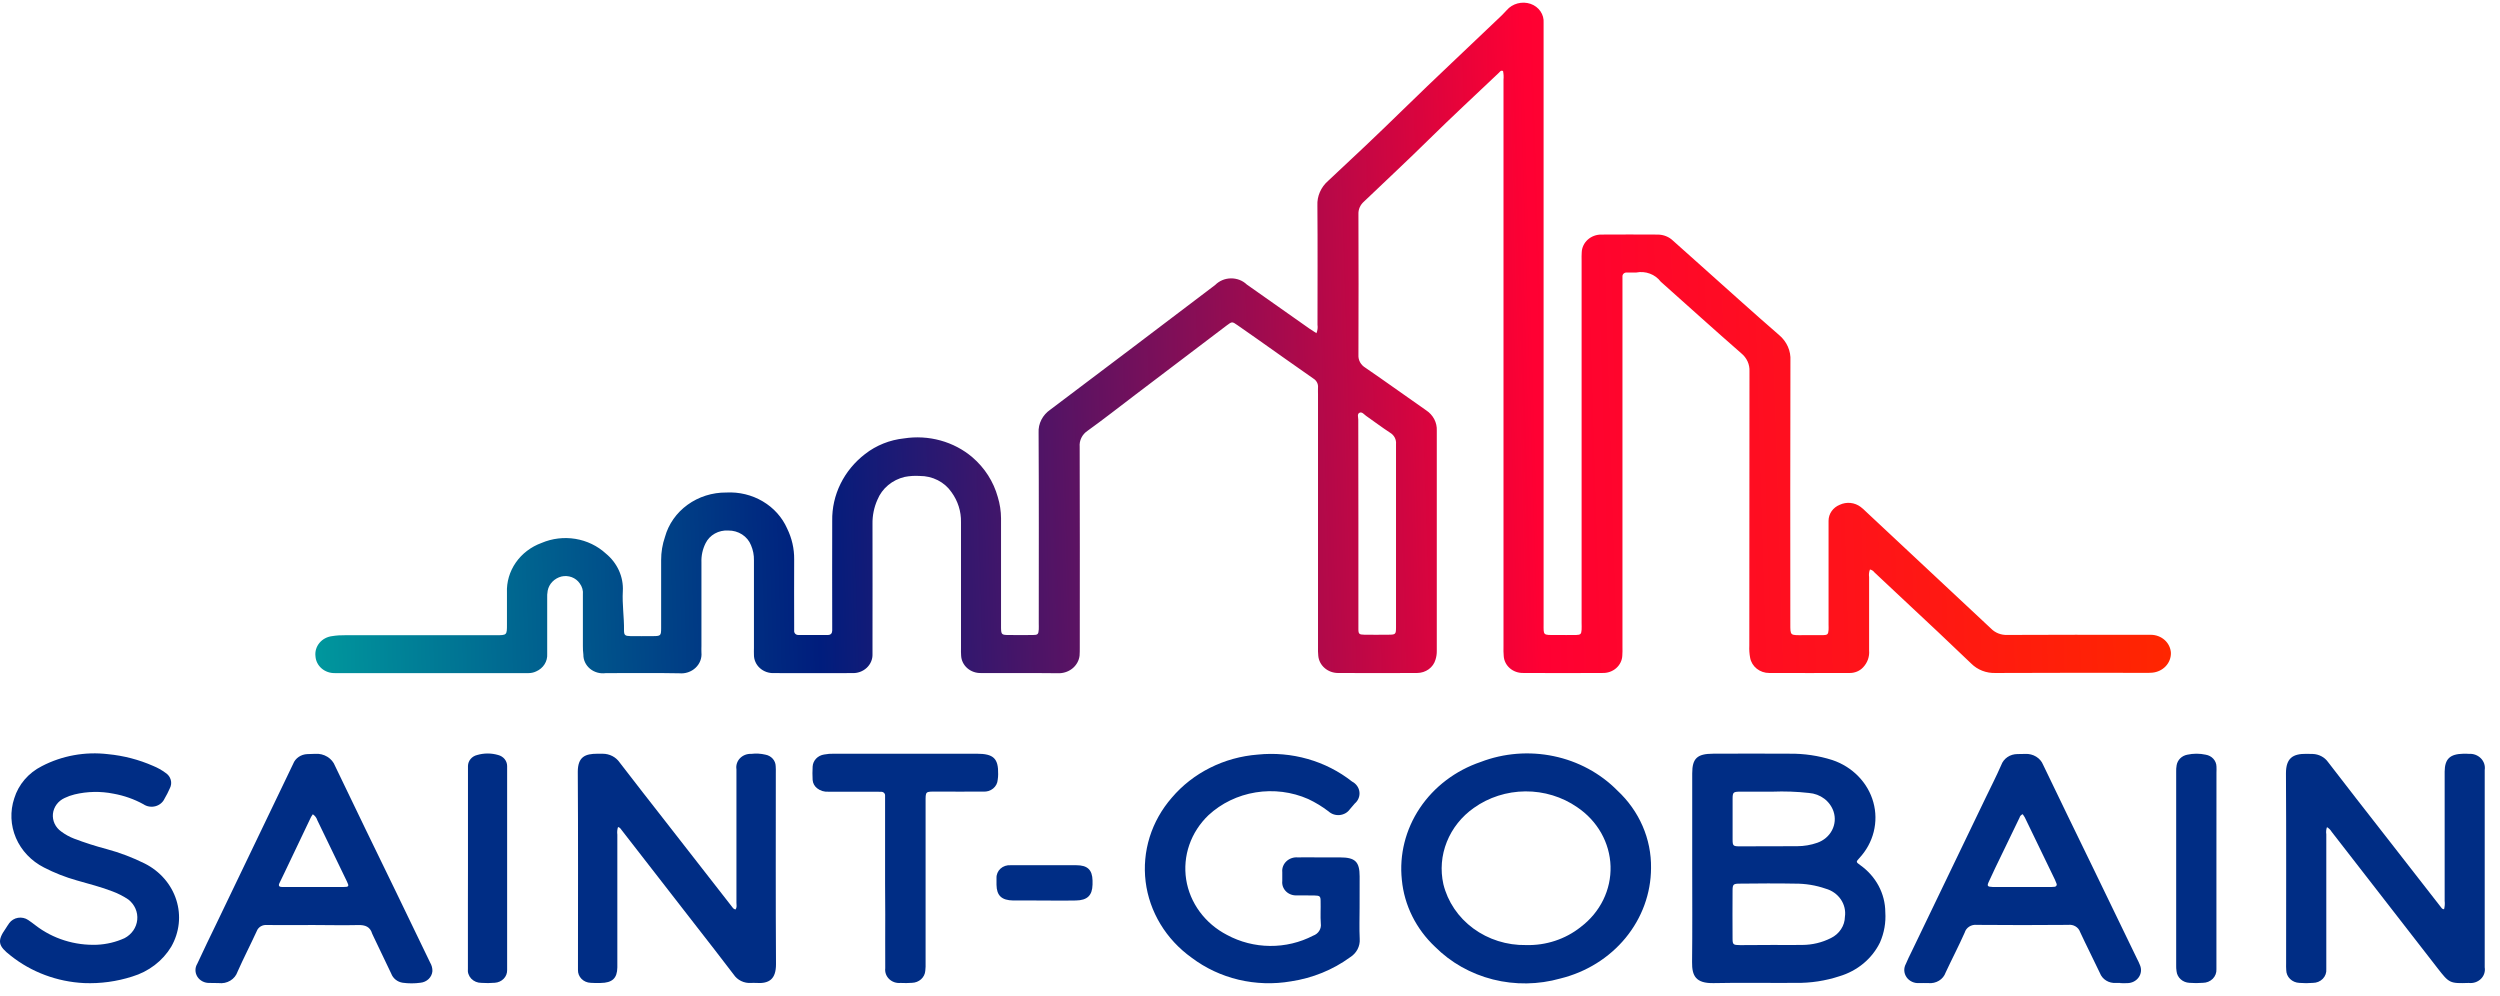 <svg width="123" height="49" viewBox="0 0 123 49" fill="none" xmlns="http://www.w3.org/2000/svg">
<path d="M92.002 28.018C91.955 28.137 91.941 28.266 91.96 28.392C91.96 29.596 91.96 30.801 91.96 32.006C91.973 32.155 91.953 32.305 91.903 32.447C91.853 32.589 91.772 32.719 91.667 32.831C91.586 32.919 91.486 32.989 91.374 33.037C91.261 33.085 91.139 33.111 91.016 33.111C89.696 33.111 88.37 33.118 87.047 33.111C86.822 33.112 86.604 33.037 86.432 32.9C86.26 32.763 86.145 32.573 86.107 32.364C86.07 32.168 86.056 31.968 86.066 31.769C86.066 27.268 86.069 22.769 86.074 18.272C86.083 18.104 86.051 17.936 85.981 17.782C85.91 17.627 85.803 17.49 85.668 17.38C84.336 16.217 83.027 15.032 81.707 13.857C81.574 13.68 81.389 13.543 81.175 13.463C80.961 13.383 80.727 13.364 80.502 13.408C80.35 13.408 80.198 13.408 80.045 13.408C80.016 13.405 79.986 13.408 79.957 13.418C79.929 13.427 79.903 13.442 79.882 13.462C79.861 13.482 79.845 13.506 79.835 13.533C79.825 13.559 79.822 13.588 79.825 13.616C79.825 13.737 79.825 13.859 79.825 13.98C79.825 19.927 79.825 25.874 79.825 31.821C79.825 31.965 79.832 32.109 79.818 32.252C79.809 32.488 79.701 32.711 79.518 32.872C79.335 33.033 79.093 33.118 78.843 33.11C77.543 33.118 76.243 33.118 74.943 33.11C74.7 33.116 74.463 33.032 74.283 32.876C74.104 32.72 73.996 32.504 73.983 32.274C73.97 32.12 73.967 31.965 73.972 31.811C73.972 22.515 73.972 13.218 73.972 3.923C73.986 3.78 73.978 3.636 73.95 3.495C73.84 3.443 73.8 3.528 73.748 3.578C72.6 4.667 71.437 5.743 70.311 6.852C69.257 7.89 68.175 8.898 67.105 9.92C67.016 9.998 66.946 10.093 66.899 10.198C66.853 10.304 66.83 10.418 66.835 10.532C66.843 12.842 66.843 15.152 66.835 17.462C66.827 17.587 66.855 17.712 66.915 17.823C66.976 17.934 67.068 18.027 67.18 18.094C68.184 18.782 69.17 19.493 70.169 20.189C70.338 20.3 70.474 20.45 70.565 20.623C70.656 20.797 70.699 20.99 70.69 21.184C70.69 24.799 70.69 28.413 70.69 32.028C70.692 32.172 70.671 32.315 70.627 32.453C70.574 32.642 70.456 32.809 70.292 32.928C70.127 33.047 69.926 33.111 69.719 33.111C68.42 33.118 67.12 33.118 65.82 33.111C65.577 33.108 65.345 33.02 65.167 32.863C64.989 32.707 64.879 32.494 64.859 32.266C64.846 32.123 64.841 31.979 64.846 31.836C64.846 27.691 64.846 23.546 64.846 19.4C64.846 19.29 64.84 19.179 64.846 19.069C64.855 18.981 64.838 18.893 64.796 18.814C64.755 18.735 64.691 18.668 64.612 18.621C63.67 17.965 62.735 17.299 61.797 16.637C61.497 16.43 61.196 16.217 60.894 16.006C60.622 15.816 60.62 15.813 60.362 16.006C58.854 17.146 57.348 18.289 55.842 19.434C55.066 20.022 54.301 20.625 53.51 21.193C53.378 21.281 53.273 21.399 53.205 21.537C53.136 21.675 53.107 21.827 53.12 21.979C53.131 25.272 53.126 28.566 53.125 31.861C53.125 31.994 53.125 32.127 53.115 32.259C53.088 32.491 52.972 32.706 52.791 32.865C52.609 33.023 52.373 33.115 52.125 33.123C50.837 33.107 49.549 33.123 48.261 33.114C48.011 33.119 47.77 33.032 47.587 32.871C47.405 32.71 47.297 32.488 47.287 32.252C47.275 32.132 47.281 32.009 47.281 31.888C47.281 29.821 47.281 27.754 47.281 25.687C47.291 25.163 47.129 24.65 46.816 24.218C46.647 23.97 46.415 23.767 46.14 23.627C45.866 23.487 45.558 23.415 45.246 23.417C45.001 23.401 44.754 23.417 44.512 23.464C44.21 23.535 43.929 23.674 43.696 23.87C43.462 24.065 43.282 24.311 43.17 24.586C43.001 24.964 42.919 25.371 42.927 25.781C42.933 27.804 42.927 29.827 42.927 31.849C42.927 31.959 42.927 32.071 42.927 32.181C42.932 32.306 42.909 32.431 42.859 32.548C42.81 32.664 42.736 32.77 42.641 32.858C42.546 32.946 42.433 33.014 42.309 33.059C42.184 33.103 42.052 33.122 41.919 33.116C40.643 33.121 39.366 33.121 38.09 33.116C37.96 33.122 37.831 33.104 37.709 33.061C37.587 33.018 37.476 32.952 37.383 32.867C37.289 32.782 37.215 32.68 37.166 32.566C37.116 32.453 37.092 32.331 37.094 32.209C37.087 32.099 37.094 31.988 37.094 31.878C37.094 30.441 37.094 29.003 37.094 27.567C37.1 27.312 37.051 27.059 36.949 26.823C36.864 26.608 36.711 26.424 36.51 26.294C36.309 26.165 36.071 26.098 35.828 26.102C35.598 26.088 35.368 26.14 35.169 26.251C34.971 26.362 34.813 26.528 34.716 26.725C34.569 27.017 34.499 27.338 34.511 27.66C34.511 29.031 34.511 30.401 34.511 31.773C34.511 31.883 34.504 31.994 34.511 32.104C34.524 32.242 34.505 32.381 34.455 32.511C34.404 32.642 34.324 32.76 34.22 32.857C34.116 32.955 33.99 33.03 33.852 33.076C33.713 33.123 33.566 33.139 33.419 33.126C32.209 33.101 31.008 33.12 29.802 33.118C29.664 33.137 29.524 33.127 29.391 33.09C29.258 33.053 29.134 32.989 29.03 32.903C28.925 32.816 28.842 32.709 28.785 32.59C28.728 32.47 28.7 32.34 28.702 32.209C28.684 32.066 28.676 31.922 28.678 31.779C28.678 30.939 28.678 30.099 28.678 29.259C28.7 29.059 28.642 28.859 28.518 28.696C28.423 28.56 28.287 28.456 28.127 28.396C27.967 28.337 27.791 28.326 27.624 28.364C27.453 28.408 27.299 28.497 27.178 28.62C27.058 28.743 26.978 28.896 26.946 29.061C26.923 29.191 26.915 29.324 26.922 29.456C26.922 30.363 26.922 31.269 26.922 32.176C26.934 32.354 26.888 32.531 26.791 32.684C26.694 32.837 26.55 32.959 26.379 33.033C26.263 33.088 26.135 33.117 26.006 33.117H25.62H16.83C16.713 33.117 16.595 33.117 16.479 33.117C16.236 33.123 16 33.04 15.821 32.885C15.642 32.73 15.535 32.515 15.521 32.286C15.493 32.052 15.563 31.817 15.717 31.631C15.871 31.446 16.096 31.326 16.343 31.297C16.551 31.263 16.762 31.249 16.973 31.253H24.384C24.942 31.253 24.942 31.253 24.942 30.719C24.942 30.185 24.942 29.681 24.942 29.161C24.92 28.637 25.072 28.118 25.377 27.679C25.682 27.24 26.125 26.902 26.644 26.713C27.165 26.49 27.746 26.42 28.309 26.512C28.873 26.605 29.395 26.856 29.805 27.232C30.085 27.461 30.306 27.747 30.452 28.068C30.597 28.39 30.663 28.738 30.643 29.087C30.606 29.729 30.711 30.367 30.701 31.008C30.701 31.251 30.751 31.291 31.018 31.297C31.381 31.304 31.744 31.297 32.107 31.297C32.508 31.297 32.527 31.278 32.528 30.905C32.528 29.789 32.528 28.672 32.528 27.555C32.527 27.167 32.591 26.782 32.718 26.413C32.892 25.785 33.283 25.229 33.829 24.834C34.375 24.439 35.044 24.227 35.732 24.232C36.365 24.198 36.992 24.35 37.529 24.668C38.066 24.985 38.485 25.453 38.728 26.005C38.96 26.478 39.078 26.994 39.073 27.515C39.065 28.587 39.073 29.66 39.073 30.735C39.073 30.839 39.073 30.933 39.073 31.033C39.07 31.061 39.074 31.089 39.084 31.115C39.094 31.142 39.11 31.166 39.131 31.186C39.152 31.205 39.178 31.221 39.205 31.23C39.233 31.24 39.263 31.243 39.293 31.241C39.772 31.241 40.252 31.241 40.733 31.241C40.875 31.241 40.942 31.157 40.945 31.027C40.945 30.923 40.945 30.828 40.945 30.729C40.945 29.026 40.937 27.324 40.945 25.621C40.934 24.994 41.074 24.372 41.354 23.803C41.635 23.234 42.048 22.732 42.564 22.336C43.11 21.91 43.776 21.644 44.479 21.569C45.077 21.476 45.689 21.511 46.27 21.671C46.851 21.831 47.387 22.112 47.837 22.494C48.448 23.018 48.883 23.7 49.091 24.454C49.195 24.794 49.249 25.146 49.251 25.5C49.251 27.202 49.251 28.905 49.251 30.606C49.251 30.71 49.251 30.805 49.251 30.904C49.26 31.216 49.284 31.24 49.62 31.243C50.018 31.243 50.416 31.248 50.814 31.243C51.062 31.243 51.093 31.202 51.107 30.97C51.113 30.866 51.107 30.77 51.107 30.672C51.107 27.543 51.117 24.415 51.099 21.287C51.088 21.067 51.135 20.849 51.236 20.651C51.337 20.454 51.489 20.283 51.677 20.154C54.386 18.114 57.09 16.069 59.789 14.019C59.888 13.919 60.008 13.838 60.14 13.783C60.273 13.727 60.416 13.698 60.561 13.696C60.706 13.694 60.85 13.72 60.984 13.771C61.118 13.823 61.24 13.9 61.342 13.998L64.439 16.179C64.54 16.25 64.646 16.314 64.769 16.393C64.824 16.261 64.842 16.118 64.821 15.978C64.821 14.021 64.832 12.065 64.816 10.108C64.805 9.883 64.847 9.659 64.938 9.45C65.029 9.242 65.166 9.054 65.341 8.901C66.584 7.745 67.818 6.581 69.029 5.395C70.623 3.837 72.257 2.316 73.871 0.771C73.961 0.685 74.043 0.591 74.13 0.501C74.268 0.341 74.454 0.225 74.664 0.169C74.874 0.113 75.098 0.12 75.303 0.189C75.503 0.258 75.674 0.387 75.79 0.555C75.906 0.724 75.96 0.924 75.945 1.124C75.945 1.257 75.945 1.389 75.945 1.522C75.945 11.238 75.945 20.955 75.945 30.672C75.945 31.275 75.897 31.243 76.56 31.242C76.89 31.242 77.22 31.247 77.543 31.242C77.763 31.235 77.801 31.197 77.815 30.983C77.823 30.873 77.815 30.762 77.815 30.652C77.815 24.705 77.815 18.758 77.815 12.811C77.815 12.678 77.81 12.545 77.821 12.413C77.83 12.178 77.936 11.955 78.116 11.792C78.296 11.629 78.537 11.539 78.787 11.541C79.711 11.53 80.636 11.541 81.561 11.541C81.702 11.542 81.842 11.569 81.971 11.621C82.101 11.673 82.218 11.749 82.316 11.845C82.79 12.272 83.267 12.698 83.747 13.123C85.005 14.245 86.255 15.379 87.532 16.484C87.719 16.641 87.866 16.835 87.963 17.053C88.06 17.272 88.103 17.508 88.089 17.744C88.08 22.054 88.078 26.365 88.084 30.677C88.084 31.288 88.071 31.25 88.704 31.25C89.034 31.25 89.365 31.25 89.688 31.25C89.917 31.244 89.949 31.207 89.965 30.996C89.972 30.907 89.965 30.819 89.965 30.731C89.965 29.138 89.965 27.545 89.965 25.953C89.965 25.843 89.965 25.731 89.965 25.621C89.965 25.454 90.017 25.29 90.115 25.15C90.213 25.01 90.352 24.901 90.516 24.835C90.679 24.758 90.863 24.727 91.045 24.745C91.227 24.764 91.399 24.831 91.542 24.939C91.633 25.008 91.719 25.084 91.798 25.165C93.852 27.084 95.906 29.005 97.96 30.927C98.061 31.031 98.185 31.112 98.323 31.166C98.462 31.22 98.61 31.245 98.76 31.239C100.984 31.226 103.209 31.232 105.433 31.232C105.562 31.232 105.69 31.232 105.819 31.232C106.074 31.232 106.319 31.325 106.503 31.49C106.687 31.656 106.797 31.883 106.809 32.123C106.814 32.363 106.724 32.596 106.555 32.777C106.386 32.957 106.152 33.07 105.898 33.095C105.782 33.105 105.664 33.108 105.547 33.104C103.088 33.104 100.629 33.097 98.176 33.111C97.954 33.118 97.733 33.081 97.528 33.001C97.323 32.921 97.138 32.801 96.986 32.649C95.906 31.614 94.816 30.585 93.716 29.562C93.218 29.095 92.72 28.627 92.221 28.16C92.169 28.088 92.091 28.037 92.002 28.018ZM66.833 25.719V29.795C66.833 30.181 66.833 30.569 66.833 30.955C66.833 31.191 66.873 31.223 67.123 31.228C67.509 31.237 67.893 31.228 68.281 31.228C68.67 31.228 68.683 31.211 68.684 30.858C68.684 30.184 68.684 29.508 68.684 28.837C68.684 26.506 68.684 24.175 68.684 21.846C68.694 21.737 68.673 21.628 68.622 21.53C68.571 21.432 68.492 21.349 68.395 21.291C67.99 21.028 67.608 20.736 67.211 20.46C67.112 20.391 67.014 20.247 66.887 20.308C66.761 20.37 66.827 20.531 66.827 20.646C66.829 22.341 66.831 24.032 66.833 25.719Z" fill="url(#paint0_linear)"/>
<path d="M83.257 42.694C83.257 41.147 83.257 39.599 83.257 38.052C83.257 37.313 83.498 37.084 84.287 37.082C85.54 37.082 86.792 37.069 88.044 37.082C88.76 37.073 89.472 37.178 90.15 37.394C90.641 37.558 91.081 37.834 91.433 38.197C91.785 38.559 92.038 38.997 92.169 39.473C92.301 39.949 92.306 40.448 92.186 40.927C92.066 41.405 91.824 41.849 91.48 42.218C91.308 42.408 91.309 42.408 91.522 42.563C91.903 42.833 92.213 43.182 92.428 43.583C92.642 43.985 92.755 44.428 92.757 44.878C92.792 45.387 92.702 45.898 92.495 46.369C92.303 46.763 92.027 47.114 91.684 47.4C91.34 47.686 90.937 47.901 90.5 48.031C89.813 48.257 89.089 48.368 88.362 48.358C87.016 48.368 85.668 48.339 84.323 48.369C83.418 48.39 83.243 47.999 83.25 47.336C83.268 45.79 83.257 44.242 83.257 42.694ZM87.162 46.491C87.664 46.491 88.167 46.501 88.67 46.491C89.163 46.489 89.649 46.373 90.083 46.152C90.287 46.053 90.458 45.903 90.579 45.718C90.701 45.534 90.767 45.322 90.77 45.105C90.813 44.806 90.741 44.501 90.567 44.248C90.393 43.994 90.128 43.807 89.821 43.722C89.336 43.554 88.824 43.471 88.308 43.475C87.407 43.456 86.507 43.467 85.607 43.475C85.277 43.475 85.244 43.508 85.242 43.818C85.237 44.602 85.237 45.386 85.242 46.17C85.242 46.474 85.272 46.498 85.616 46.5C86.131 46.494 86.646 46.492 87.159 46.492L87.162 46.491ZM87.197 38.95C86.592 38.95 86.097 38.95 85.61 38.95C85.28 38.95 85.246 38.984 85.244 39.292C85.24 39.966 85.24 40.638 85.244 41.311C85.244 41.61 85.274 41.639 85.579 41.64C86.526 41.64 87.473 41.64 88.419 41.633C88.757 41.633 89.093 41.576 89.409 41.465C89.726 41.355 89.986 41.135 90.135 40.849C90.285 40.564 90.312 40.235 90.212 39.931C90.13 39.682 89.971 39.461 89.756 39.297C89.54 39.134 89.277 39.035 89.001 39.014C88.402 38.947 87.798 38.926 87.195 38.95H87.197Z" fill="#002D85"/>
<path d="M120.249 44.734C120.283 44.6 120.293 44.462 120.277 44.325C120.277 42.303 120.277 40.281 120.277 38.259C120.277 38.156 120.277 38.061 120.277 37.961C120.285 37.338 120.537 37.099 121.189 37.084C121.283 37.08 121.377 37.082 121.47 37.09C121.579 37.082 121.69 37.098 121.792 37.136C121.894 37.175 121.985 37.234 122.06 37.31C122.135 37.386 122.19 37.477 122.223 37.576C122.255 37.675 122.264 37.78 122.248 37.882C122.248 41.12 122.248 44.357 122.248 47.594C122.265 47.697 122.257 47.801 122.224 47.9C122.192 47.999 122.135 48.089 122.058 48.164C121.982 48.238 121.888 48.295 121.784 48.329C121.681 48.363 121.57 48.374 121.461 48.361C120.529 48.392 120.502 48.374 119.927 47.634C118.193 45.396 116.456 43.159 114.718 40.925C114.662 40.831 114.583 40.752 114.487 40.695C114.446 40.808 114.435 40.929 114.454 41.047C114.454 43.158 114.454 45.27 114.454 47.383C114.454 47.487 114.454 47.583 114.454 47.681C114.461 47.768 114.45 47.855 114.42 47.936C114.391 48.018 114.343 48.093 114.281 48.157C114.219 48.221 114.144 48.271 114.06 48.306C113.976 48.34 113.885 48.358 113.793 48.358C113.572 48.377 113.349 48.377 113.128 48.358C112.955 48.351 112.792 48.282 112.672 48.165C112.551 48.048 112.484 47.891 112.483 47.728C112.472 47.618 112.477 47.507 112.477 47.397C112.477 44.281 112.487 41.165 112.469 38.048C112.469 37.298 112.813 37.081 113.474 37.089C113.584 37.089 113.684 37.089 113.79 37.095C113.936 37.1 114.079 37.138 114.208 37.205C114.336 37.271 114.446 37.365 114.529 37.479C115.464 38.695 116.406 39.906 117.353 41.115C118.273 42.299 119.195 43.482 120.119 44.665C120.132 44.686 120.151 44.704 120.174 44.716C120.197 44.728 120.223 44.734 120.249 44.734Z" fill="#002D85"/>
<path d="M30.406 40.689C30.367 40.812 30.356 40.941 30.373 41.068C30.373 43.156 30.373 45.244 30.373 47.332C30.373 47.42 30.373 47.509 30.373 47.597C30.365 48.131 30.126 48.355 29.552 48.362C29.388 48.368 29.225 48.366 29.061 48.355C28.889 48.349 28.727 48.279 28.61 48.16C28.493 48.041 28.43 47.883 28.436 47.721C28.436 47.654 28.436 47.587 28.436 47.522C28.436 44.34 28.448 41.158 28.427 37.975C28.427 37.213 28.817 37.088 29.377 37.084C29.471 37.084 29.564 37.084 29.658 37.084C29.822 37.085 29.983 37.124 30.127 37.198C30.271 37.272 30.393 37.379 30.483 37.509C31.238 38.494 32.003 39.47 32.767 40.448C33.842 41.828 34.917 43.207 35.993 44.586C36.04 44.646 36.075 44.721 36.184 44.748C36.27 44.644 36.233 44.522 36.233 44.411C36.233 42.323 36.233 40.234 36.233 38.147C36.233 38.043 36.233 37.947 36.233 37.849C36.217 37.752 36.225 37.653 36.255 37.559C36.285 37.466 36.336 37.379 36.406 37.307C36.476 37.234 36.562 37.178 36.657 37.14C36.753 37.103 36.856 37.086 36.96 37.091C37.193 37.062 37.43 37.075 37.658 37.129C37.797 37.154 37.924 37.224 38.016 37.326C38.108 37.428 38.16 37.557 38.164 37.692C38.175 37.802 38.17 37.913 38.17 38.023C38.17 41.161 38.16 44.299 38.179 47.437C38.179 48.159 37.86 48.408 37.2 48.361C37.118 48.356 37.036 48.356 36.955 48.361C36.785 48.373 36.615 48.34 36.464 48.266C36.313 48.193 36.186 48.082 36.096 47.946C35.477 47.128 34.842 46.321 34.213 45.51C33.002 43.951 31.791 42.393 30.582 40.836C30.538 40.781 30.51 40.714 30.406 40.689Z" fill="#002D85"/>
<path d="M81.231 42.711C81.226 43.955 80.786 45.162 79.979 46.144C79.172 47.127 78.043 47.829 76.768 48.143C75.689 48.448 74.541 48.464 73.453 48.189C72.365 47.914 71.38 47.358 70.607 46.585C69.668 45.702 69.089 44.535 68.971 43.289C68.84 42.052 69.152 40.809 69.855 39.758C70.558 38.708 71.612 37.908 72.851 37.488C73.99 37.051 75.243 36.952 76.443 37.203C77.643 37.453 78.734 38.043 79.572 38.892C80.107 39.389 80.531 39.985 80.816 40.641C81.101 41.297 81.242 42.002 81.231 42.711ZM75.079 46.497C76.061 46.524 77.019 46.208 77.769 45.61C78.243 45.253 78.622 44.797 78.877 44.279C79.132 43.76 79.256 43.192 79.239 42.62C79.222 42.048 79.064 41.488 78.779 40.983C78.493 40.479 78.088 40.044 77.594 39.712C76.856 39.202 75.963 38.93 75.049 38.936C74.134 38.943 73.246 39.227 72.516 39.747C71.912 40.172 71.451 40.752 71.185 41.417C70.918 42.083 70.859 42.806 71.014 43.502C71.226 44.365 71.745 45.134 72.485 45.679C73.225 46.224 74.141 46.513 75.079 46.497Z" fill="#002D85"/>
<path d="M66.892 44.639C66.892 45.159 66.872 45.678 66.898 46.197C66.91 46.374 66.873 46.55 66.789 46.709C66.706 46.867 66.579 47.002 66.423 47.099C65.575 47.717 64.577 48.123 63.519 48.282C62.663 48.43 61.784 48.402 60.94 48.202C60.096 48.001 59.308 47.632 58.629 47.119C58.004 46.671 57.481 46.109 57.093 45.466C56.704 44.823 56.456 44.112 56.365 43.377C56.275 42.642 56.342 41.897 56.563 41.186C56.785 40.476 57.156 39.816 57.655 39.244C58.169 38.639 58.809 38.139 59.536 37.775C60.262 37.41 61.059 37.19 61.879 37.126C62.707 37.041 63.546 37.115 64.344 37.343C65.141 37.57 65.882 37.948 66.522 38.453C66.621 38.504 66.705 38.577 66.768 38.665C66.831 38.753 66.871 38.855 66.884 38.961C66.897 39.066 66.883 39.173 66.843 39.273C66.803 39.373 66.738 39.462 66.654 39.533C66.573 39.628 66.496 39.725 66.412 39.816C66.356 39.895 66.282 39.962 66.196 40.011C66.11 40.059 66.014 40.09 65.914 40.1C65.814 40.11 65.713 40.099 65.618 40.068C65.523 40.037 65.436 39.986 65.364 39.92C65.055 39.684 64.72 39.48 64.364 39.312C63.557 38.957 62.655 38.843 61.778 38.986C60.901 39.128 60.091 39.52 59.456 40.108C59.027 40.519 58.704 41.018 58.514 41.567C58.324 42.115 58.271 42.698 58.359 43.269C58.448 43.839 58.676 44.383 59.025 44.857C59.374 45.331 59.834 45.722 60.37 45.999C61.014 46.347 61.741 46.534 62.483 46.54C63.224 46.547 63.955 46.373 64.605 46.035C64.731 45.991 64.838 45.908 64.906 45.799C64.975 45.69 65.002 45.562 64.984 45.437C64.957 45.074 64.984 44.71 64.974 44.344C64.974 44.092 64.938 44.064 64.663 44.057C64.389 44.051 64.101 44.057 63.821 44.052C63.721 44.06 63.62 44.047 63.526 44.014C63.431 43.981 63.346 43.929 63.276 43.861C63.206 43.793 63.153 43.711 63.12 43.621C63.088 43.532 63.077 43.436 63.088 43.342C63.088 43.199 63.088 43.055 63.088 42.911C63.078 42.814 63.09 42.716 63.125 42.624C63.16 42.532 63.215 42.448 63.288 42.379C63.361 42.309 63.449 42.256 63.546 42.222C63.643 42.188 63.746 42.175 63.849 42.184C64.179 42.172 64.509 42.184 64.833 42.184H65.921C66.676 42.184 66.893 42.392 66.894 43.119C66.893 43.624 66.892 44.131 66.892 44.639Z" fill="#002D85"/>
<path d="M15.424 45.511C14.663 45.511 13.902 45.519 13.143 45.511C13.034 45.499 12.923 45.522 12.829 45.577C12.736 45.633 12.666 45.716 12.63 45.815C12.323 46.484 11.984 47.139 11.686 47.811C11.625 47.992 11.499 48.146 11.33 48.248C11.161 48.35 10.96 48.392 10.761 48.368C10.609 48.359 10.456 48.368 10.305 48.361C10.187 48.364 10.069 48.338 9.965 48.284C9.86 48.23 9.773 48.152 9.712 48.056C9.651 47.959 9.618 47.85 9.617 47.737C9.615 47.625 9.646 47.515 9.705 47.418C10.017 46.739 10.346 46.067 10.671 45.394L14.019 38.424C14.154 38.143 14.293 37.862 14.424 37.579C14.476 37.443 14.571 37.325 14.696 37.24C14.82 37.155 14.969 37.107 15.122 37.102C15.251 37.094 15.379 37.091 15.507 37.089C15.718 37.073 15.928 37.124 16.105 37.233C16.283 37.341 16.417 37.502 16.488 37.69C17.478 39.767 18.489 41.829 19.491 43.897C20.051 45.052 20.609 46.208 21.165 47.364C21.24 47.49 21.278 47.634 21.275 47.779C21.263 47.924 21.198 48.061 21.09 48.166C20.983 48.27 20.84 48.336 20.686 48.351C20.396 48.391 20.102 48.391 19.812 48.351C19.684 48.331 19.564 48.279 19.466 48.2C19.367 48.121 19.292 48.018 19.249 47.903C18.958 47.288 18.661 46.676 18.369 46.062C18.347 46.023 18.329 45.982 18.313 45.941C18.211 45.598 17.974 45.499 17.603 45.513C16.875 45.531 16.149 45.511 15.424 45.511ZM15.391 40.062C15.36 40.104 15.331 40.148 15.305 40.192C14.865 41.108 14.428 42.024 13.995 42.94C13.913 43.111 13.829 43.281 13.748 43.452C13.686 43.58 13.735 43.64 13.879 43.641H13.989C14.948 43.641 15.907 43.641 16.866 43.641C17.17 43.641 17.188 43.615 17.067 43.366C16.584 42.361 16.099 41.357 15.611 40.353C15.575 40.235 15.498 40.133 15.391 40.062Z" fill="#002D85"/>
<path d="M104.319 48.361C104.25 48.361 104.178 48.361 104.108 48.361C103.937 48.373 103.767 48.332 103.624 48.244C103.48 48.156 103.372 48.025 103.315 47.873C102.995 47.197 102.655 46.531 102.34 45.852C102.301 45.738 102.221 45.641 102.115 45.578C102.008 45.514 101.881 45.488 101.756 45.504C100.257 45.517 98.759 45.517 97.26 45.504C97.129 45.489 96.996 45.519 96.886 45.589C96.776 45.659 96.697 45.764 96.662 45.885C96.369 46.547 96.031 47.192 95.725 47.849C95.668 48.014 95.553 48.156 95.399 48.25C95.245 48.344 95.061 48.386 94.878 48.368C94.726 48.361 94.573 48.368 94.421 48.368C94.3 48.376 94.179 48.353 94.07 48.302C93.961 48.251 93.868 48.174 93.802 48.078C93.735 47.981 93.697 47.87 93.691 47.756C93.685 47.641 93.712 47.527 93.768 47.425C93.851 47.218 93.954 47.02 94.051 46.819C95.265 44.294 96.481 41.769 97.697 39.244C97.953 38.712 98.224 38.183 98.46 37.643C98.516 37.484 98.623 37.347 98.766 37.249C98.909 37.152 99.082 37.1 99.258 37.1C99.386 37.095 99.516 37.092 99.644 37.093C99.833 37.083 100.02 37.13 100.178 37.227C100.337 37.324 100.458 37.466 100.524 37.633C101.333 39.325 102.158 41.01 102.977 42.697C103.698 44.184 104.418 45.673 105.138 47.163C105.196 47.272 105.248 47.383 105.292 47.497C105.331 47.593 105.346 47.697 105.334 47.799C105.322 47.902 105.284 48 105.223 48.086C105.162 48.172 105.08 48.242 104.985 48.292C104.889 48.341 104.782 48.368 104.672 48.37C104.557 48.38 104.439 48.37 104.322 48.37L104.319 48.361ZM99.518 40.058C99.479 40.073 99.445 40.096 99.417 40.126C99.39 40.156 99.371 40.191 99.361 40.229C99.074 40.821 98.788 41.414 98.502 42.007C98.282 42.46 98.062 42.911 97.856 43.367C97.746 43.596 97.779 43.629 98.046 43.64C98.081 43.64 98.116 43.64 98.156 43.64H100.823C100.904 43.642 100.987 43.639 101.068 43.631C101.089 43.632 101.11 43.627 101.128 43.618C101.146 43.609 101.162 43.595 101.173 43.579C101.184 43.562 101.191 43.543 101.191 43.523C101.192 43.504 101.188 43.484 101.178 43.467C101.157 43.404 101.132 43.342 101.103 43.282C100.608 42.257 100.113 41.233 99.617 40.209C99.588 40.158 99.554 40.115 99.518 40.058Z" fill="#002D85"/>
<path d="M4.141 48.368C2.812 48.303 1.542 47.829 0.526 47.018C-0.087 46.544 -0.161 46.304 0.286 45.673C0.344 45.591 0.391 45.499 0.453 45.42C0.503 45.351 0.566 45.292 0.641 45.247C0.715 45.201 0.798 45.17 0.885 45.156C0.972 45.141 1.061 45.143 1.147 45.162C1.233 45.18 1.315 45.215 1.386 45.264C1.514 45.342 1.626 45.441 1.747 45.527C2.599 46.185 3.677 46.525 4.776 46.482C5.245 46.46 5.704 46.35 6.127 46.158C6.301 46.067 6.449 45.937 6.558 45.78C6.667 45.623 6.733 45.443 6.752 45.256C6.771 45.069 6.742 44.881 6.666 44.707C6.59 44.533 6.471 44.38 6.319 44.259C6.08 44.098 5.822 43.964 5.549 43.862C4.974 43.636 4.372 43.49 3.781 43.317C3.219 43.159 2.677 42.946 2.163 42.68C1.538 42.362 1.051 41.848 0.784 41.226C0.518 40.605 0.489 39.916 0.702 39.276C0.805 38.94 0.978 38.627 1.211 38.355C1.444 38.083 1.733 37.858 2.06 37.694C3.052 37.177 4.192 36.971 5.315 37.105C6.085 37.179 6.837 37.375 7.538 37.684C7.753 37.772 7.956 37.886 8.141 38.022C8.269 38.103 8.362 38.226 8.401 38.367C8.441 38.508 8.424 38.658 8.354 38.788C8.279 38.962 8.192 39.131 8.095 39.295C8.054 39.385 7.992 39.465 7.914 39.529C7.836 39.594 7.744 39.641 7.644 39.667C7.544 39.693 7.44 39.698 7.338 39.681C7.236 39.664 7.139 39.625 7.055 39.568C6.599 39.317 6.101 39.142 5.583 39.049C4.951 38.922 4.297 38.935 3.671 39.085C3.5 39.127 3.335 39.185 3.179 39.261C3.02 39.334 2.884 39.443 2.783 39.58C2.683 39.717 2.621 39.876 2.604 40.041C2.588 40.207 2.616 40.374 2.687 40.526C2.759 40.678 2.87 40.811 3.011 40.91C3.204 41.055 3.417 41.173 3.645 41.261C4.167 41.459 4.699 41.63 5.241 41.773C5.894 41.949 6.526 42.189 7.126 42.488C7.497 42.676 7.824 42.93 8.09 43.238C8.356 43.545 8.555 43.899 8.675 44.279C8.796 44.659 8.836 45.058 8.793 45.453C8.749 45.847 8.624 46.23 8.424 46.579C8.002 47.279 7.316 47.803 6.503 48.047C5.743 48.291 4.943 48.4 4.141 48.368Z" fill="#002D85"/>
<path d="M43.546 43.455C43.546 42.118 43.546 40.781 43.546 39.445C43.546 39.345 43.546 39.246 43.546 39.147C43.548 39.122 43.544 39.096 43.536 39.073C43.527 39.049 43.512 39.028 43.494 39.01C43.475 38.992 43.453 38.977 43.428 38.968C43.403 38.959 43.377 38.955 43.35 38.957C43.256 38.957 43.163 38.952 43.069 38.952C42.299 38.952 41.529 38.952 40.752 38.952C40.553 38.965 40.355 38.905 40.202 38.783C40.138 38.733 40.086 38.672 40.048 38.602C40.01 38.532 39.988 38.456 39.982 38.378C39.969 38.157 39.969 37.936 39.982 37.715C39.989 37.57 40.05 37.432 40.152 37.324C40.255 37.216 40.395 37.145 40.547 37.122C40.707 37.092 40.871 37.078 41.035 37.083C43.376 37.083 45.716 37.083 48.057 37.083C48.886 37.083 49.125 37.317 49.109 38.096C49.109 38.184 49.102 38.272 49.088 38.359C49.083 38.443 49.06 38.525 49.022 38.599C48.983 38.675 48.928 38.741 48.861 38.796C48.794 38.851 48.717 38.892 48.633 38.918C48.548 38.944 48.46 38.954 48.371 38.946C47.611 38.954 46.85 38.946 46.09 38.946C45.516 38.946 45.539 38.921 45.539 39.475C45.539 42.106 45.539 44.738 45.539 47.369C45.544 47.502 45.539 47.634 45.524 47.766C45.512 47.923 45.438 48.07 45.318 48.179C45.197 48.288 45.038 48.35 44.872 48.355C44.685 48.369 44.497 48.371 44.31 48.361C44.207 48.371 44.103 48.359 44.005 48.326C43.908 48.293 43.82 48.239 43.747 48.17C43.674 48.1 43.619 48.015 43.586 47.923C43.553 47.83 43.542 47.731 43.554 47.634C43.548 46.75 43.554 45.868 43.554 44.982C43.548 44.473 43.545 43.964 43.546 43.455Z" fill="#002D85"/>
<path d="M109.048 42.745V47.419C109.048 47.507 109.048 47.595 109.048 47.684C109.053 47.77 109.04 47.856 109.009 47.937C108.978 48.019 108.93 48.093 108.867 48.156C108.804 48.218 108.729 48.269 108.645 48.303C108.561 48.337 108.47 48.355 108.379 48.355C108.159 48.373 107.938 48.373 107.718 48.355C107.558 48.347 107.406 48.286 107.29 48.181C107.174 48.077 107.101 47.936 107.086 47.785C107.071 47.687 107.065 47.588 107.068 47.488C107.068 44.319 107.068 41.15 107.068 37.98C107.064 37.87 107.071 37.76 107.09 37.651C107.111 37.524 107.172 37.405 107.266 37.312C107.36 37.219 107.483 37.156 107.616 37.131C107.914 37.066 108.223 37.066 108.521 37.131C108.666 37.155 108.799 37.225 108.896 37.331C108.992 37.437 109.047 37.571 109.05 37.71C109.059 37.814 109.05 37.908 109.05 38.008L109.048 42.745Z" fill="#002D85"/>
<path d="M23.024 42.751C23.024 41.171 23.024 39.592 23.024 38.012C23.024 37.902 23.024 37.791 23.024 37.681C23.027 37.558 23.072 37.439 23.154 37.342C23.235 37.246 23.347 37.177 23.474 37.147C23.811 37.047 24.174 37.047 24.511 37.147C24.637 37.179 24.748 37.25 24.828 37.347C24.907 37.445 24.951 37.565 24.951 37.688C24.951 37.765 24.951 37.843 24.951 37.92C24.951 41.123 24.951 44.327 24.951 47.53C24.951 47.596 24.951 47.663 24.951 47.728C24.955 47.886 24.895 48.038 24.782 48.154C24.669 48.271 24.514 48.341 24.347 48.352C24.126 48.371 23.903 48.373 23.682 48.357C23.588 48.358 23.494 48.339 23.409 48.303C23.323 48.267 23.246 48.214 23.183 48.148C23.121 48.081 23.074 48.003 23.046 47.918C23.018 47.833 23.01 47.744 23.021 47.656C23.021 46.595 23.021 45.535 23.021 44.474L23.024 42.751Z" fill="#002D85"/>
<path d="M51.377 42.569C51.904 42.569 52.431 42.569 52.957 42.569C53.508 42.569 53.741 42.799 53.753 43.321C53.753 43.39 53.753 43.456 53.753 43.52C53.74 44.052 53.501 44.294 52.937 44.304C52.248 44.317 51.557 44.304 50.866 44.304C50.527 44.304 50.187 44.304 49.848 44.304C49.279 44.294 49.036 44.062 49.028 43.533C49.028 43.422 49.028 43.311 49.028 43.201C49.024 43.115 49.04 43.029 49.074 42.949C49.107 42.869 49.159 42.796 49.225 42.736C49.291 42.676 49.37 42.631 49.456 42.602C49.542 42.573 49.634 42.562 49.725 42.569C50.277 42.563 50.827 42.569 51.377 42.569Z" fill="#002D85"/>
<defs>
<linearGradient id="paint0_linear" x1="15.515" y1="31.547" x2="106.736" y2="28.77" gradientUnits="userSpaceOnUse">
<stop stop-color="#00979D"/>
<stop offset="0.272" stop-color="#001D7D"/>
<stop offset="0.661" stop-color="#FF0033"/>
<stop offset="1" stop-color="#FF2600"/>
</linearGradient>
</defs>
</svg>
